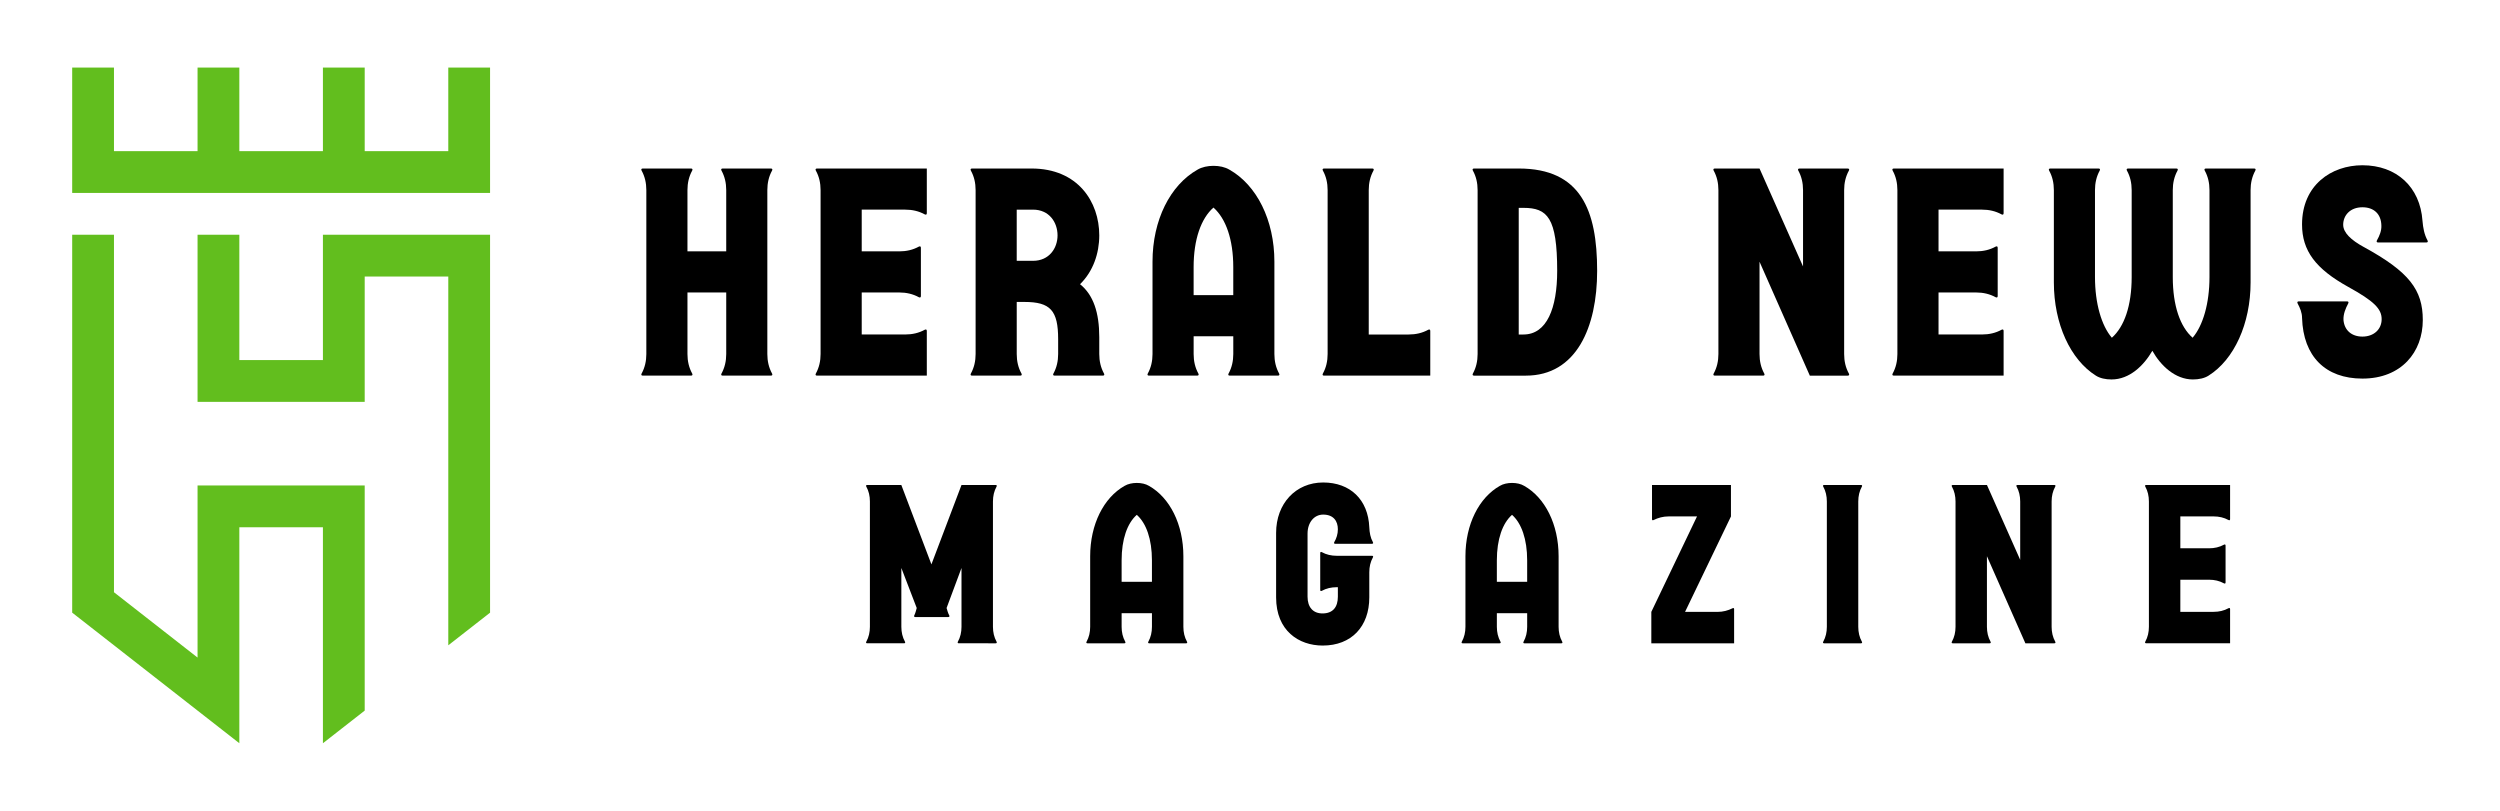 <?xml version="1.0" encoding="utf-8"?>
<!-- Generator: Adobe Illustrator 16.0.0, SVG Export Plug-In . SVG Version: 6.00 Build 0)  -->
<!DOCTYPE svg PUBLIC "-//W3C//DTD SVG 1.1//EN" "http://www.w3.org/Graphics/SVG/1.1/DTD/svg11.dtd">
<svg version="1.1" id="Calque_1" xmlns="http://www.w3.org/2000/svg" xmlns:xlink="http://www.w3.org/1999/xlink" x="0px" y="0px"
	 width="185px" height="60px" viewBox="0 0 185 60" enable-background="new 0 0 185 60" xml:space="preserve">
<g>
	<g>
		<g>
			<path d="M53.741,26.198v-4.555h-2.869v4.555c0,0.525,0.109,1.008,0.351,1.445c0.043,0.088,0.021,0.153-0.088,0.153h-3.569
				c-0.11,0-0.131-0.065-0.088-0.153c0.241-0.438,0.351-0.92,0.351-1.445V14.067c0-0.525-0.109-1.007-0.351-1.444
				c-0.043-0.088-0.022-0.153,0.088-0.153h3.569c0.109,0,0.131,0.065,0.088,0.153c-0.241,0.438-0.351,0.919-0.351,1.444v4.533h2.869
				v-4.533c0-0.525-0.11-1.007-0.351-1.444c-0.044-0.088-0.022-0.153,0.087-0.153h3.569c0.109,0,0.131,0.065,0.087,0.153
				c-0.241,0.438-0.35,0.919-0.35,1.444v12.131c0,0.525,0.109,1.008,0.35,1.445c0.044,0.088,0.022,0.153-0.087,0.153h-3.569
				c-0.109,0-0.131-0.065-0.087-0.153C53.631,27.206,53.741,26.724,53.741,26.198z"/>
			<path d="M68.584,12.47v3.306c0,0.109-0.066,0.132-0.153,0.088c-0.438-0.241-0.92-0.351-1.445-0.351h-3.219v3.088h2.781
				c0.525,0,1.007-0.109,1.445-0.351c0.087-0.044,0.153-0.021,0.153,0.088v3.569c0,0.109-0.066,0.131-0.153,0.087
				c-0.438-0.24-0.92-0.351-1.445-0.351h-2.781v3.109h3.219c0.525,0,1.007-0.109,1.445-0.35c0.087-0.044,0.153-0.022,0.153,0.087
				v3.307H60.46c-0.11,0-0.131-0.065-0.088-0.153c0.241-0.438,0.351-0.92,0.351-1.445V14.067c0-0.525-0.109-1.007-0.351-1.444
				c-0.043-0.088-0.022-0.153,0.088-0.153H68.584z"/>
			<path d="M81.346,17.418c0,1.336-0.459,2.672-1.423,3.613c0.985,0.788,1.423,2.102,1.423,3.919v1.248
				c0,0.525,0.11,1.008,0.351,1.445c0.044,0.088,0.022,0.153-0.087,0.153H78.04c-0.109,0-0.131-0.065-0.087-0.153
				c0.241-0.438,0.35-0.92,0.35-1.445v-1.095c0-2.124-0.569-2.759-2.496-2.759h-0.569v3.854c0,0.525,0.109,1.008,0.351,1.445
				c0.043,0.088,0.021,0.153-0.088,0.153h-3.569c-0.11,0-0.131-0.065-0.088-0.153c0.241-0.438,0.351-0.92,0.351-1.445V14.067
				c0-0.525-0.109-1.007-0.351-1.444c-0.043-0.088-0.022-0.153,0.088-0.153h4.401C79.77,12.47,81.346,14.943,81.346,17.418z
				 M76.441,19.301c1.205,0,1.817-0.941,1.817-1.883c0-0.964-0.613-1.905-1.817-1.905h-1.204v3.788H76.441z"/>
			<path d="M89.795,12.272c0.438,0,0.854,0.088,1.182,0.284c2.015,1.139,3.328,3.723,3.328,6.811v6.831
				c0,0.525,0.109,1.008,0.351,1.445c0.044,0.088,0.021,0.153-0.088,0.153H91c-0.109,0-0.131-0.065-0.087-0.153
				c0.241-0.438,0.35-0.92,0.35-1.445v-1.313h-2.934v1.313c0,0.525,0.109,1.008,0.351,1.445c0.043,0.088,0.021,0.153-0.088,0.153
				h-3.569c-0.11,0-0.131-0.065-0.088-0.153c0.241-0.438,0.351-0.92,0.351-1.445v-6.831c0-3.088,1.313-5.672,3.328-6.811
				C88.941,12.36,89.379,12.272,89.795,12.272z M91.262,21.841v-2.08c0-2.036-0.547-3.591-1.467-4.401
				c-0.92,0.811-1.467,2.365-1.467,4.401v2.08H91.262z"/>
			<path d="M98.244,26.198V14.067c0-0.525-0.109-1.007-0.351-1.444c-0.044-0.088-0.021-0.153,0.088-0.153h3.569
				c0.109,0,0.131,0.065,0.087,0.153c-0.24,0.438-0.35,0.919-0.35,1.444v10.686h2.955c0.526,0,1.008-0.109,1.445-0.35
				c0.088-0.044,0.153-0.022,0.153,0.087v3.307h-7.86c-0.109,0-0.132-0.065-0.088-0.153C98.135,27.206,98.244,26.724,98.244,26.198z
				"/>
			<path d="M109.343,26.198V14.067c0-0.525-0.109-1.007-0.351-1.444c-0.044-0.088-0.021-0.153,0.088-0.153h3.307
				c4.598,0,5.802,3.087,5.802,7.576c0,4.16-1.532,7.751-5.276,7.751h-3.832c-0.109,0-0.132-0.065-0.088-0.153
				C109.233,27.206,109.343,26.724,109.343,26.198z M115.232,20.046c0-3.941-0.723-4.664-2.496-4.664h-0.35v9.371h0.35
				C114.467,24.753,115.232,22.805,115.232,20.046z"/>
			<path d="M127.162,26.198V14.067c0-0.525-0.109-1.007-0.351-1.444c-0.044-0.088-0.021-0.153,0.088-0.153h3.307l3.219,7.247v-5.649
				c0-0.525-0.11-1.007-0.351-1.444c-0.044-0.088-0.022-0.153,0.087-0.153h3.569c0.109,0,0.132,0.065,0.088,0.153
				c-0.241,0.438-0.351,0.919-0.351,1.444v12.131c0,0.525,0.109,1.008,0.351,1.445c0.044,0.088,0.021,0.153-0.088,0.153h-2.803
				l-3.722-8.43v6.831c0,0.525,0.109,1.008,0.35,1.445c0.044,0.088,0.022,0.153-0.087,0.153h-3.569
				c-0.109,0-0.132-0.065-0.088-0.153C127.053,27.206,127.162,26.724,127.162,26.198z"/>
			<path d="M148.267,12.47v3.306c0,0.109-0.065,0.132-0.153,0.088c-0.438-0.241-0.919-0.351-1.444-0.351h-3.219v3.088h2.78
				c0.525,0,1.008-0.109,1.445-0.351c0.088-0.044,0.153-0.021,0.153,0.088v3.569c0,0.109-0.065,0.131-0.153,0.087
				c-0.438-0.24-0.92-0.351-1.445-0.351h-2.78v3.109h3.219c0.525,0,1.007-0.109,1.444-0.35c0.088-0.044,0.153-0.022,0.153,0.087
				v3.307h-8.123c-0.109,0-0.132-0.065-0.088-0.153c0.241-0.438,0.351-0.92,0.351-1.445V14.067c0-0.525-0.109-1.007-0.351-1.444
				c-0.044-0.088-0.021-0.153,0.088-0.153H148.267z"/>
			<path d="M151.986,20.899v-6.832c0-0.525-0.109-1.007-0.351-1.444c-0.044-0.088-0.021-0.153,0.088-0.153h3.569
				c0.109,0,0.131,0.065,0.087,0.153c-0.24,0.438-0.35,0.919-0.35,1.444v6.438c0,1.948,0.481,3.591,1.248,4.488
				c0.919-0.811,1.467-2.365,1.467-4.488v-6.438c0-0.525-0.109-1.007-0.351-1.444c-0.044-0.088-0.021-0.153,0.088-0.153h3.569
				c0.109,0,0.131,0.065,0.087,0.153c-0.24,0.438-0.351,0.919-0.351,1.444v6.438c0,2.123,0.548,3.678,1.468,4.488
				c0.766-0.897,1.248-2.54,1.248-4.488v-6.438c0-0.525-0.109-1.007-0.351-1.444c-0.044-0.088-0.021-0.153,0.088-0.153h3.568
				c0.11,0,0.132,0.065,0.088,0.153c-0.24,0.438-0.351,0.919-0.351,1.444v6.832c0,3.065-1.226,5.715-3.108,6.897
				c-0.307,0.197-0.723,0.284-1.161,0.284c-1.313,0-2.387-1.028-3-2.123c-0.635,1.095-1.686,2.123-3.021,2.123
				c-0.438,0-0.854-0.087-1.16-0.284C153.213,26.614,151.986,23.965,151.986,20.899z"/>
			<path d="M174.82,12.229c2.518,0,4.27,1.599,4.444,4.116c0.044,0.525,0.132,1.008,0.372,1.445
				c0.044,0.088,0.022,0.153-0.087,0.153h-3.569c-0.109,0-0.132-0.065-0.088-0.153c0.197-0.351,0.351-0.723,0.329-1.116
				c-0.022-0.854-0.569-1.336-1.401-1.336c-0.92,0-1.424,0.613-1.424,1.292c0,0.591,0.591,1.139,1.511,1.642
				c3.372,1.84,4.38,3.176,4.38,5.409c0,2.364-1.577,4.335-4.467,4.335c-2.737,0-4.38-1.642-4.468-4.488
				c0-0.395-0.153-0.745-0.328-1.073c-0.044-0.088-0.021-0.153,0.088-0.153h3.569c0.109,0,0.131,0.065,0.087,0.153
				c-0.197,0.372-0.372,0.788-0.35,1.227c0.065,0.766,0.612,1.226,1.401,1.226c0.832,0,1.423-0.525,1.423-1.292
				c0-0.766-0.569-1.335-2.475-2.387c-2.408-1.335-3.416-2.671-3.416-4.62C170.353,13.695,172.521,12.229,174.82,12.229z"/>
		</g>
		<g>
			<g>
				<path d="M66.698,35.889l2.227,5.875l2.226-5.875h2.528c0.083,0,0.1,0.05,0.067,0.117c-0.184,0.334-0.268,0.702-0.268,1.104
					v9.273c0,0.401,0.084,0.77,0.268,1.104c0.033,0.067,0.017,0.117-0.067,0.117H70.95c-0.084,0-0.101-0.05-0.067-0.117
					c0.184-0.335,0.268-0.703,0.268-1.104v-4.353l-1.104,2.963c0.067,0.218,0.1,0.368,0.201,0.553c0.034,0.066,0,0.117-0.083,0.117
					h-2.427c-0.084,0-0.117-0.051-0.084-0.117c0.084-0.168,0.134-0.368,0.184-0.553l-1.138-2.963v4.353
					c0,0.401,0.084,0.77,0.268,1.104c0.033,0.067,0.017,0.117-0.067,0.117h-2.729c-0.084,0-0.101-0.05-0.067-0.117
					c0.184-0.335,0.268-0.703,0.268-1.104V37.11c0-0.402-0.083-0.771-0.268-1.104c-0.034-0.067-0.017-0.117,0.067-0.117H66.698z"/>
				<path d="M84.122,35.737c0.335,0,0.653,0.067,0.904,0.218c1.54,0.87,2.544,2.846,2.544,5.206v5.223
					c0,0.401,0.084,0.77,0.268,1.104c0.033,0.067,0.017,0.117-0.067,0.117h-2.728c-0.084,0-0.101-0.05-0.067-0.117
					c0.184-0.335,0.268-0.703,0.268-1.104v-1.005H83v1.005c0,0.401,0.084,0.77,0.268,1.104c0.033,0.067,0.017,0.117-0.067,0.117
					h-2.729c-0.084,0-0.101-0.05-0.067-0.117c0.184-0.335,0.268-0.703,0.268-1.104v-5.223c0-2.36,1.004-4.336,2.544-5.206
					C83.469,35.805,83.804,35.737,84.122,35.737z M85.243,43.053v-1.591c0-1.557-0.418-2.745-1.122-3.364
					C83.418,38.717,83,39.905,83,41.462v1.591H85.243z"/>
				<path d="M94.432,44.207v-4.771c0-2.176,1.456-3.732,3.481-3.732c2.009,0,3.331,1.272,3.415,3.314
					c0.017,0.401,0.083,0.77,0.268,1.104c0.033,0.067,0.017,0.117-0.067,0.117h-2.728c-0.084,0-0.101-0.05-0.067-0.117
					c0.167-0.284,0.268-0.603,0.268-0.954c0-0.603-0.317-1.088-1.088-1.088c-0.67,0-1.155,0.586-1.155,1.406v4.67
					c0,0.771,0.402,1.238,1.105,1.238c0.77,0,1.138-0.468,1.138-1.238v-0.703h-0.083c-0.402,0-0.771,0.084-1.105,0.268
					c-0.066,0.034-0.117,0.018-0.117-0.066v-2.729c0-0.084,0.051-0.101,0.117-0.067c0.335,0.185,0.703,0.269,1.105,0.269h2.61
					c0.084,0,0.101,0.05,0.067,0.117c-0.185,0.334-0.268,0.702-0.268,1.104v1.857c0,2.16-1.322,3.565-3.448,3.565
					C96.122,47.772,94.432,46.685,94.432,44.207z"/>
				<path d="M111.889,35.737c0.334,0,0.652,0.067,0.903,0.218c1.54,0.87,2.545,2.846,2.545,5.206v5.223
					c0,0.401,0.083,0.77,0.268,1.104c0.033,0.067,0.017,0.117-0.067,0.117h-2.729c-0.083,0-0.101-0.05-0.066-0.117
					c0.184-0.335,0.268-0.703,0.268-1.104v-1.005h-2.243v1.005c0,0.401,0.084,0.77,0.268,1.104c0.034,0.067,0.018,0.117-0.066,0.117
					h-2.729c-0.084,0-0.101-0.05-0.067-0.117c0.185-0.335,0.269-0.703,0.269-1.104v-5.223c0-2.36,1.004-4.336,2.544-5.206
					C111.235,35.805,111.57,35.737,111.889,35.737z M113.01,43.053v-1.591c0-1.557-0.418-2.745-1.121-3.364
					c-0.703,0.619-1.122,1.808-1.122,3.364v1.591H113.01z"/>
				<path d="M128.324,47.605h-6.126v-2.327l3.381-7.063h-2.108c-0.402,0-0.771,0.101-1.105,0.268
					c-0.066,0.034-0.117,0.018-0.117-0.066v-2.527h5.842v2.326l-3.397,7.063h2.41c0.401,0,0.77-0.1,1.104-0.268
					c0.067-0.033,0.117-0.017,0.117,0.067V47.605z"/>
				<path d="M137.512,37.11v9.273c0,0.401,0.084,0.77,0.268,1.104c0.034,0.067,0.018,0.117-0.066,0.117h-2.729
					c-0.084,0-0.101-0.05-0.067-0.117c0.185-0.335,0.269-0.703,0.269-1.104V37.11c0-0.402-0.084-0.771-0.269-1.104
					c-0.033-0.067-0.017-0.117,0.067-0.117h2.729c0.084,0,0.101,0.05,0.066,0.117C137.596,36.34,137.512,36.708,137.512,37.11z"/>
				<path d="M144.709,46.384V37.11c0-0.402-0.084-0.771-0.269-1.104c-0.033-0.067-0.017-0.117,0.067-0.117h2.527l2.461,5.54V37.11
					c0-0.402-0.084-0.771-0.268-1.104c-0.034-0.067-0.018-0.117,0.066-0.117h2.729c0.084,0,0.101,0.05,0.067,0.117
					c-0.185,0.334-0.269,0.702-0.269,1.104v9.273c0,0.401,0.084,0.77,0.269,1.104c0.033,0.067,0.017,0.117-0.067,0.117h-2.143
					l-2.846-6.444v5.223c0,0.401,0.084,0.77,0.268,1.104c0.034,0.067,0.018,0.117-0.066,0.117h-2.729
					c-0.084,0-0.101-0.05-0.067-0.117C144.625,47.153,144.709,46.785,144.709,46.384z"/>
				<path d="M165.027,35.889v2.527c0,0.084-0.05,0.101-0.117,0.066c-0.335-0.184-0.703-0.268-1.104-0.268h-2.461v2.36h2.126
					c0.401,0,0.77-0.084,1.104-0.268c0.067-0.034,0.117-0.017,0.117,0.066v2.729c0,0.084-0.05,0.101-0.117,0.067
					c-0.335-0.185-0.703-0.269-1.104-0.269h-2.126v2.377h2.461c0.401,0,0.77-0.083,1.104-0.268c0.067-0.033,0.117-0.017,0.117,0.067
					v2.527h-6.21c-0.084,0-0.101-0.05-0.067-0.117c0.185-0.335,0.269-0.703,0.269-1.104V37.11c0-0.402-0.084-0.771-0.269-1.104
					c-0.033-0.067-0.017-0.117,0.067-0.117H165.027z"/>
			</g>
		</g>
	</g>
	<g>
		<g>
			<polygon fill="#62BE1E" points="23.896,17.369 23.896,26.646 17.711,26.646 17.711,17.369 14.619,17.369 14.619,29.739 
				26.988,29.739 26.988,20.462 33.173,20.462 33.173,47.752 36.265,45.337 36.265,17.369 			"/>
			<polygon fill="#62BE1E" points="14.619,48.66 8.434,43.826 8.434,17.369 5.342,17.369 5.342,45.336 17.711,54.999 17.711,39.016 
				23.896,39.016 23.896,55 26.988,52.584 26.988,35.923 14.619,35.923 			"/>
		</g>
		<polygon fill="#62BE1E" points="33.173,5 33.173,11.185 26.988,11.185 26.988,5 23.896,5 23.896,11.185 17.711,11.185 17.711,5 
			14.619,5 14.619,11.185 8.434,11.185 8.434,5 5.342,5 5.342,14.277 36.265,14.277 36.265,5 		"/>
	</g>
</g>
</svg>
